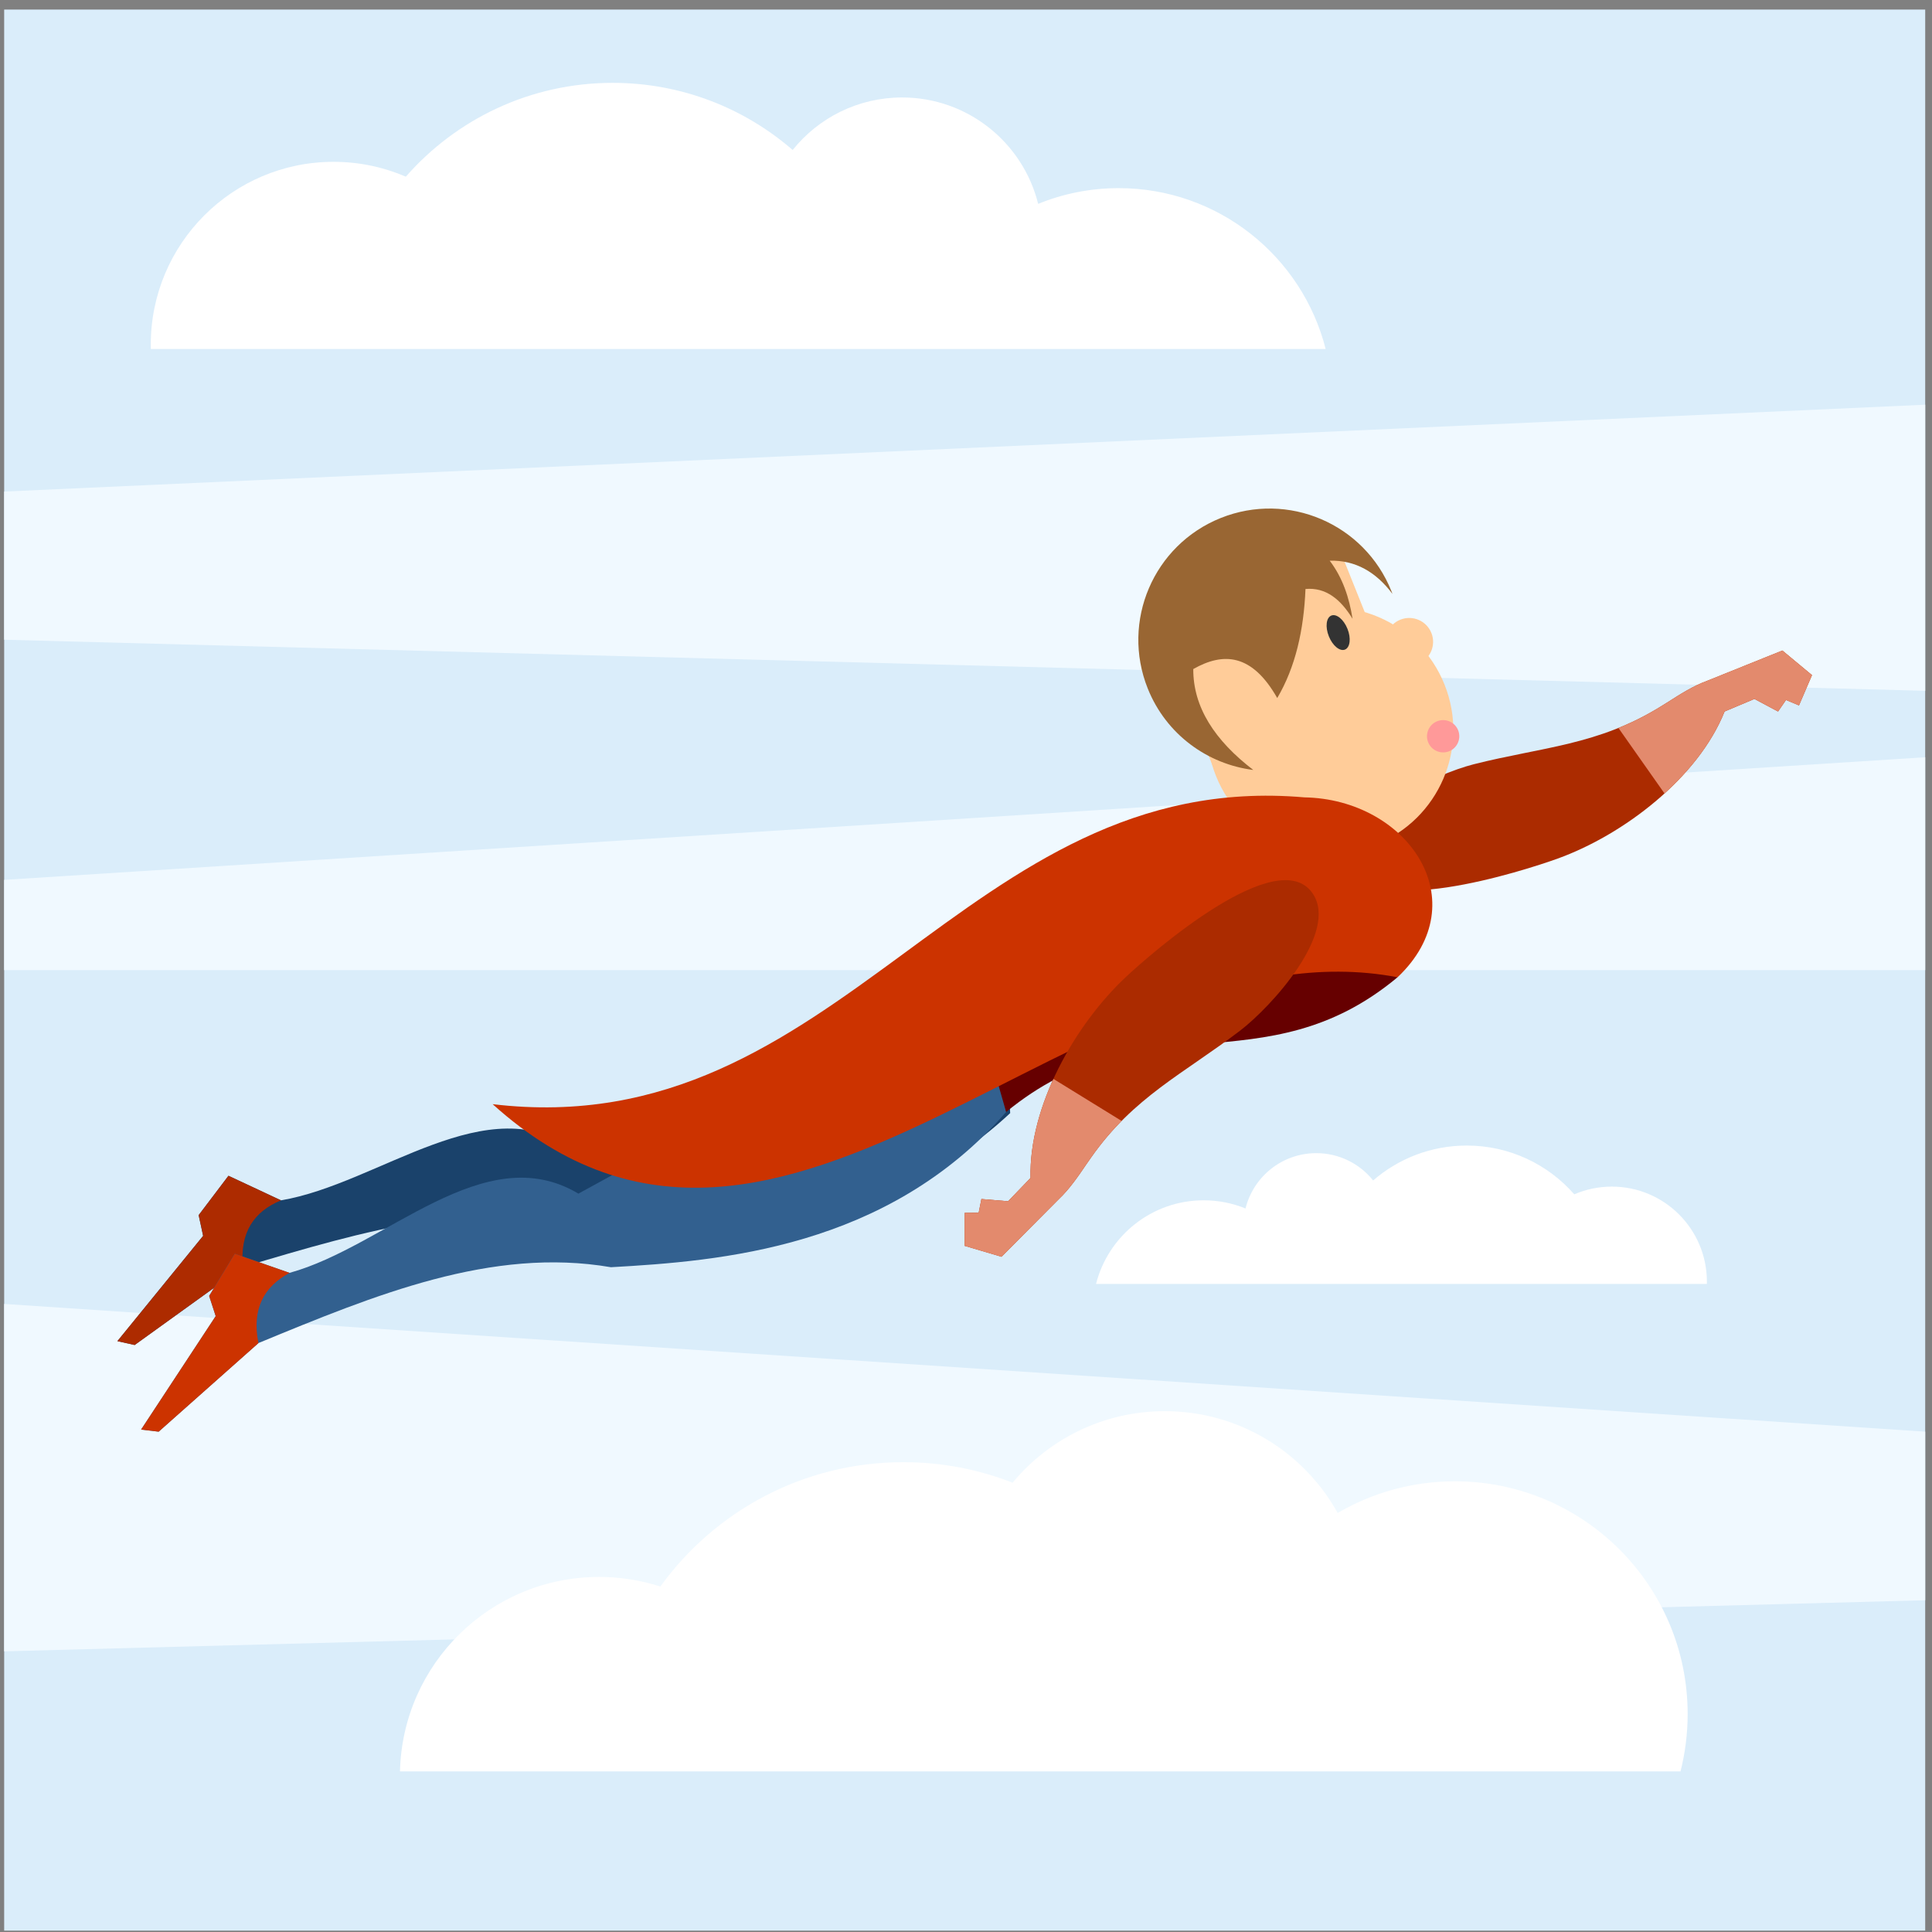 <?xml version="1.0" encoding="UTF-8"?>
<svg version="1.1" viewBox="0 0 880 880" xmlns="http://www.w3.org/2000/svg">
<rect x="0" y="0" width="880" height="880" fill="#808080" stroke="none"/>
<defs>
<clipPath id="a">
<path d="m0 660h660v-660h-660z"/>
</clipPath>
</defs>
<g transform="matrix(1.333 0 0 -1.333 0 880)">
<path d="m1.426 0.473h656.42v656.42h-656.42z" fill="#daedfa"/>
<g transform="translate(1.426 441.57)">
<path d="m0 0 656.42-17.458v97.765l-656.42-29.679zm0-112.89h656.42v72.735l-656.42-41.899zm0-232.78 656.42 17.458v57.607l-656.42 43.646z" fill="#f0f9ff" fill-rule="evenodd"/>
</g>
<g clip-path="url(#a)">
<g transform="translate(345.19 279.82)">
<path d="m0 0c-45.228-42.211-102.48-40.739-139.73-39.049-39.882 11.12-81.174-1.244-122.47-13.548-12.332-8.88-24.659-17.762-36.988-26.644-1.963 0.44-3.929 0.878-5.893 1.318 9.766 11.991 19.533 23.985 29.299 35.976-0.512 2.358-1.021 4.719-1.529 7.081 3.392 4.483 6.788 8.966 10.183 13.448 5.982-2.796 11.966-5.595 17.947-8.392 33.649 5.635 70.787 39.343 100.95 16.904 48.606 20.48 97.217 40.961 145.82 61.441 0.8-16.178 1.596-32.356 2.398-48.535" fill="#1a426b" fill-rule="evenodd"/>
</g>
<g transform="translate(82.999 227.22)">
<path d="m0 0c-12.332-8.88-24.658-17.763-36.987-26.645-1.964 0.441-3.93 0.878-5.893 1.319 9.766 11.991 19.532 23.984 29.298 35.975-0.512 2.359-1.021 4.72-1.529 7.081 3.393 4.484 6.788 8.966 10.184 13.449 5.981-2.796 11.965-5.595 17.947-8.392-9.207-3.795-14.151-10.922-13.02-22.787" fill="#ad2b00" fill-rule="evenodd"/>
</g>
<g transform="translate(343.8 280.2)">
<path d="m0 0c-40.704-46.588-97.803-50.941-135.04-53.044-40.806 7.013-80.629-9.485-120.46-25.92-11.36-10.087-22.726-20.177-34.086-30.267-2.001 0.239-4.001 0.477-5.999 0.716 8.499 12.923 16.995 25.843 25.491 38.763-0.744 2.299-1.494 4.595-2.239 6.894 2.921 4.801 5.842 9.609 8.764 14.412 6.236-2.177 12.473-4.351 18.707-6.525 32.905 9.025 66.422 46.33 98.71 27.073 46.279 25.313 92.555 50.626 138.83 75.939 2.438-16.013 4.875-32.026 7.314-48.041" fill="#32608f" fill-rule="evenodd"/>
</g>
<g transform="translate(88.307 201.23)">
<path d="m0 0c-11.36-10.087-22.726-20.177-34.086-30.268-2 0.24-4.001 0.478-5.998 0.717 8.499 12.923 16.995 25.843 25.49 38.763-0.744 2.299-1.494 4.595-2.239 6.893 2.921 4.802 5.842 9.61 8.764 14.413 6.236-2.177 12.473-4.351 18.708-6.525-8.772-4.711-12.969-12.304-10.639-23.993" fill="#c30" fill-rule="evenodd"/>
</g>
<g transform="translate(477.55 326.24)">
<path d="m0 0c-45.83-38.171-86.585-7.333-133.75-46.041-4.364 15.214-8.726 30.427-13.088 45.64 33.825 14.066 67.65 28.133 101.48 42.2 15.119-13.933 30.241-27.865 45.363-41.799" fill="#600" fill-rule="evenodd"/>
</g>
<g transform="translate(569.81 420.2)" fill-rule="evenodd">
<path d="m0 0c4.276 2.735 8.771 5.609 13.579 7.355l25.65 10.325 10.122-8.407-4.451-10.35-4.429 1.861-2.719-3.945-8.067 4.298-10.201-4.289c-9.104-22.786-34.612-42.162-57.043-50.265-11.394-4.117-65.947-21.744-69.894-0.997-3.006 15.8 28.361 29.983 41.23 33.235 23.391 5.912 42.489 6.466 63.998 19.8z" fill="#ab2b00"/>
<path d="m0 0c4.276 2.735 8.771 5.609 13.579 7.355l25.65 10.325 10.122-8.407-4.451-10.35-4.429 1.861-2.719-3.945-8.067 4.298-10.201-4.289c-4.103-10.272-11.543-19.851-20.53-28.016l-15.747 22.387c4.782 1.936 9.609 4.328 14.568 7.402z" fill="#e38a6d"/>
</g>
<g transform="translate(438.91 449.68)">
<path d="m0 0c21.561 8.635 46.04-1.844 54.675-23.404 8.636-21.56-1.844-46.04-23.404-54.675-21.562-8.635-46.041 1.843-54.676 23.404s1.844 46.04 23.405 54.675" fill="#fc9" fill-rule="evenodd"/>
</g>
<g transform="translate(393.33 451.03)">
<path d="m0 0 62.898 25.192 23.511-58.697-62.899-25.193z" fill="#fc9" fill-rule="evenodd"/>
</g>
<g transform="translate(417.14 483.17)">
<path d="m0 0c22.984 9.205 49.077-1.965 58.284-24.947 0.131-0.333 0.259-0.666 0.384-1-5.666 7.564-12.73 11.571-21.45 11.358 4.464-5.875 6.671-12.654 7.81-19.859-4.077 6.686-9.149 10.811-16.08 10.185-0.579-14.066-3.427-26.717-9.655-37.264-8.663 15.27-18.44 15.713-28.689 9.908-0.06-13.049 7.362-24.411 20.509-34.484-15.645 1.969-29.782 12.146-36.061 27.822-9.203 22.983 1.966 49.076 24.948 58.281" fill="#963" fill-rule="evenodd"/>
</g>
<g transform="translate(454.92 449.83)">
<path d="m0 0c1.756 0.705 4.226-1.327 5.513-4.539 1.287-3.211 0.903-6.385-0.856-7.089s-4.228 1.328-5.512 4.539c-1.288 3.211-0.904 6.384 0.855 7.089" fill="#333" fill-rule="evenodd"/>
</g>
<g transform="translate(478.5 448.42)">
<path d="m0 0c4.183 1.676 8.931-0.358 10.607-4.54 1.677-4.182-0.358-8.93-4.541-10.606-4.182-1.675-8.93 0.357-10.607 4.54-1.673 4.183 0.358 8.931 4.541 10.606" fill="#fc9" fill-rule="evenodd"/>
</g>
<g transform="translate(491.07 413.71)">
<path d="m0 0c2.828 1.132 6.041-0.243 7.175-3.072 1.131-2.828-0.244-6.04-3.071-7.173-2.831-1.132-6.041 0.242-7.175 3.07-1.131 2.829 0.241 6.041 3.071 7.175" fill="#f99" fill-rule="evenodd"/>
</g>
<g transform="translate(445.66 387.71)">
<path d="m0 0c-116.54 10.093-158.1-119.04-277.32-104.84 99.803-90.176 201.47 63.902 309.21 43.365 27.381 25.93 3.486 60.861-31.89 61.473" fill="#c30" fill-rule="evenodd"/>
</g>
<g transform="translate(371.29 262.45)" fill-rule="evenodd">
<path d="m0 0c-2.853-4.201-5.851-8.615-9.579-12.115l-19.501-19.605-12.616 3.735 0.011 11.262 4.803 0.04 0.943 4.696 9.107-0.769 7.681 7.967c-0.62 24.53 15.178 52.394 32.593 68.687 8.846 8.278 52.025 45.994 63.834 28.485 8.994-13.334-14.236-38.738-24.777-46.802-19.163-14.657-36.496-22.7-50.999-43.437z" fill="#ab2b00"/>
<path d="m0 0c-2.853-4.201-5.851-8.615-9.579-12.115l-19.501-19.605-12.616 3.735 0.011 11.262 4.803 0.04 0.943 4.696 9.107-0.769 7.681 7.967c-0.279 11.057 2.778 22.792 7.816 33.842l23.3-14.36c-3.631-3.667-7.123-7.771-10.465-12.549z" fill="#e38a6d"/>
</g>
<g transform="translate(113.98 604.87)">
<path d="m0 0c8.774 0 17.12-1.81 24.692-5.074 17.222 19.649 42.5 32.059 70.679 32.059 23.527 0 45.025-8.649 61.506-22.938 8.78 10.939 22.26 17.942 37.377 17.942 22.475 0 41.332-15.479 46.503-36.356 8.496 3.461 17.785 5.372 27.522 5.372 34.083 0 62.708-23.375 70.722-54.971h-401.44c-0.011 0.499-0.02 0.999-0.02 1.501 0 34.498 27.969 62.465 62.464 62.465" fill="#fff" fill-rule="evenodd"/>
</g>
<g transform="translate(574.23 54.874)">
<path d="m0 0c1.589 6.27 2.438 12.84 2.438 19.608 0 43.918-35.606 79.522-79.524 79.522-14.607 0-28.292-3.944-40.059-10.818-11.525 20.746-33.657 34.783-59.071 34.783-20.922 0-39.618-9.511-52.007-24.446-11.565 4.53-24.15 7.016-37.322 7.016-34.181 0-64.445-16.753-83.045-42.491-6.587 2.125-13.611 3.276-20.902 3.276-37.055 0-67.197-29.605-68.064-66.45z" fill="#fff" fill-rule="evenodd"/>
</g>
<g transform="translate(550.77 254.7)">
<path d="m0 0c-4.561 0-8.9-0.941-12.837-2.638-8.954 10.215-22.096 16.668-36.746 16.668-12.233 0-23.411-4.497-31.981-11.926-4.563 5.688-11.573 9.329-19.433 9.329-11.684 0-21.489-8.048-24.178-18.902-4.415 1.799-9.246 2.792-14.309 2.792-17.719 0-32.603-12.154-36.769-28.581h208.72c5e-3 0.259 8e-3 0.521 8e-3 0.782 0 17.935-14.54 32.476-32.478 32.476" fill="#fff" fill-rule="evenodd"/>
</g>
</g>
</g>
</svg>
